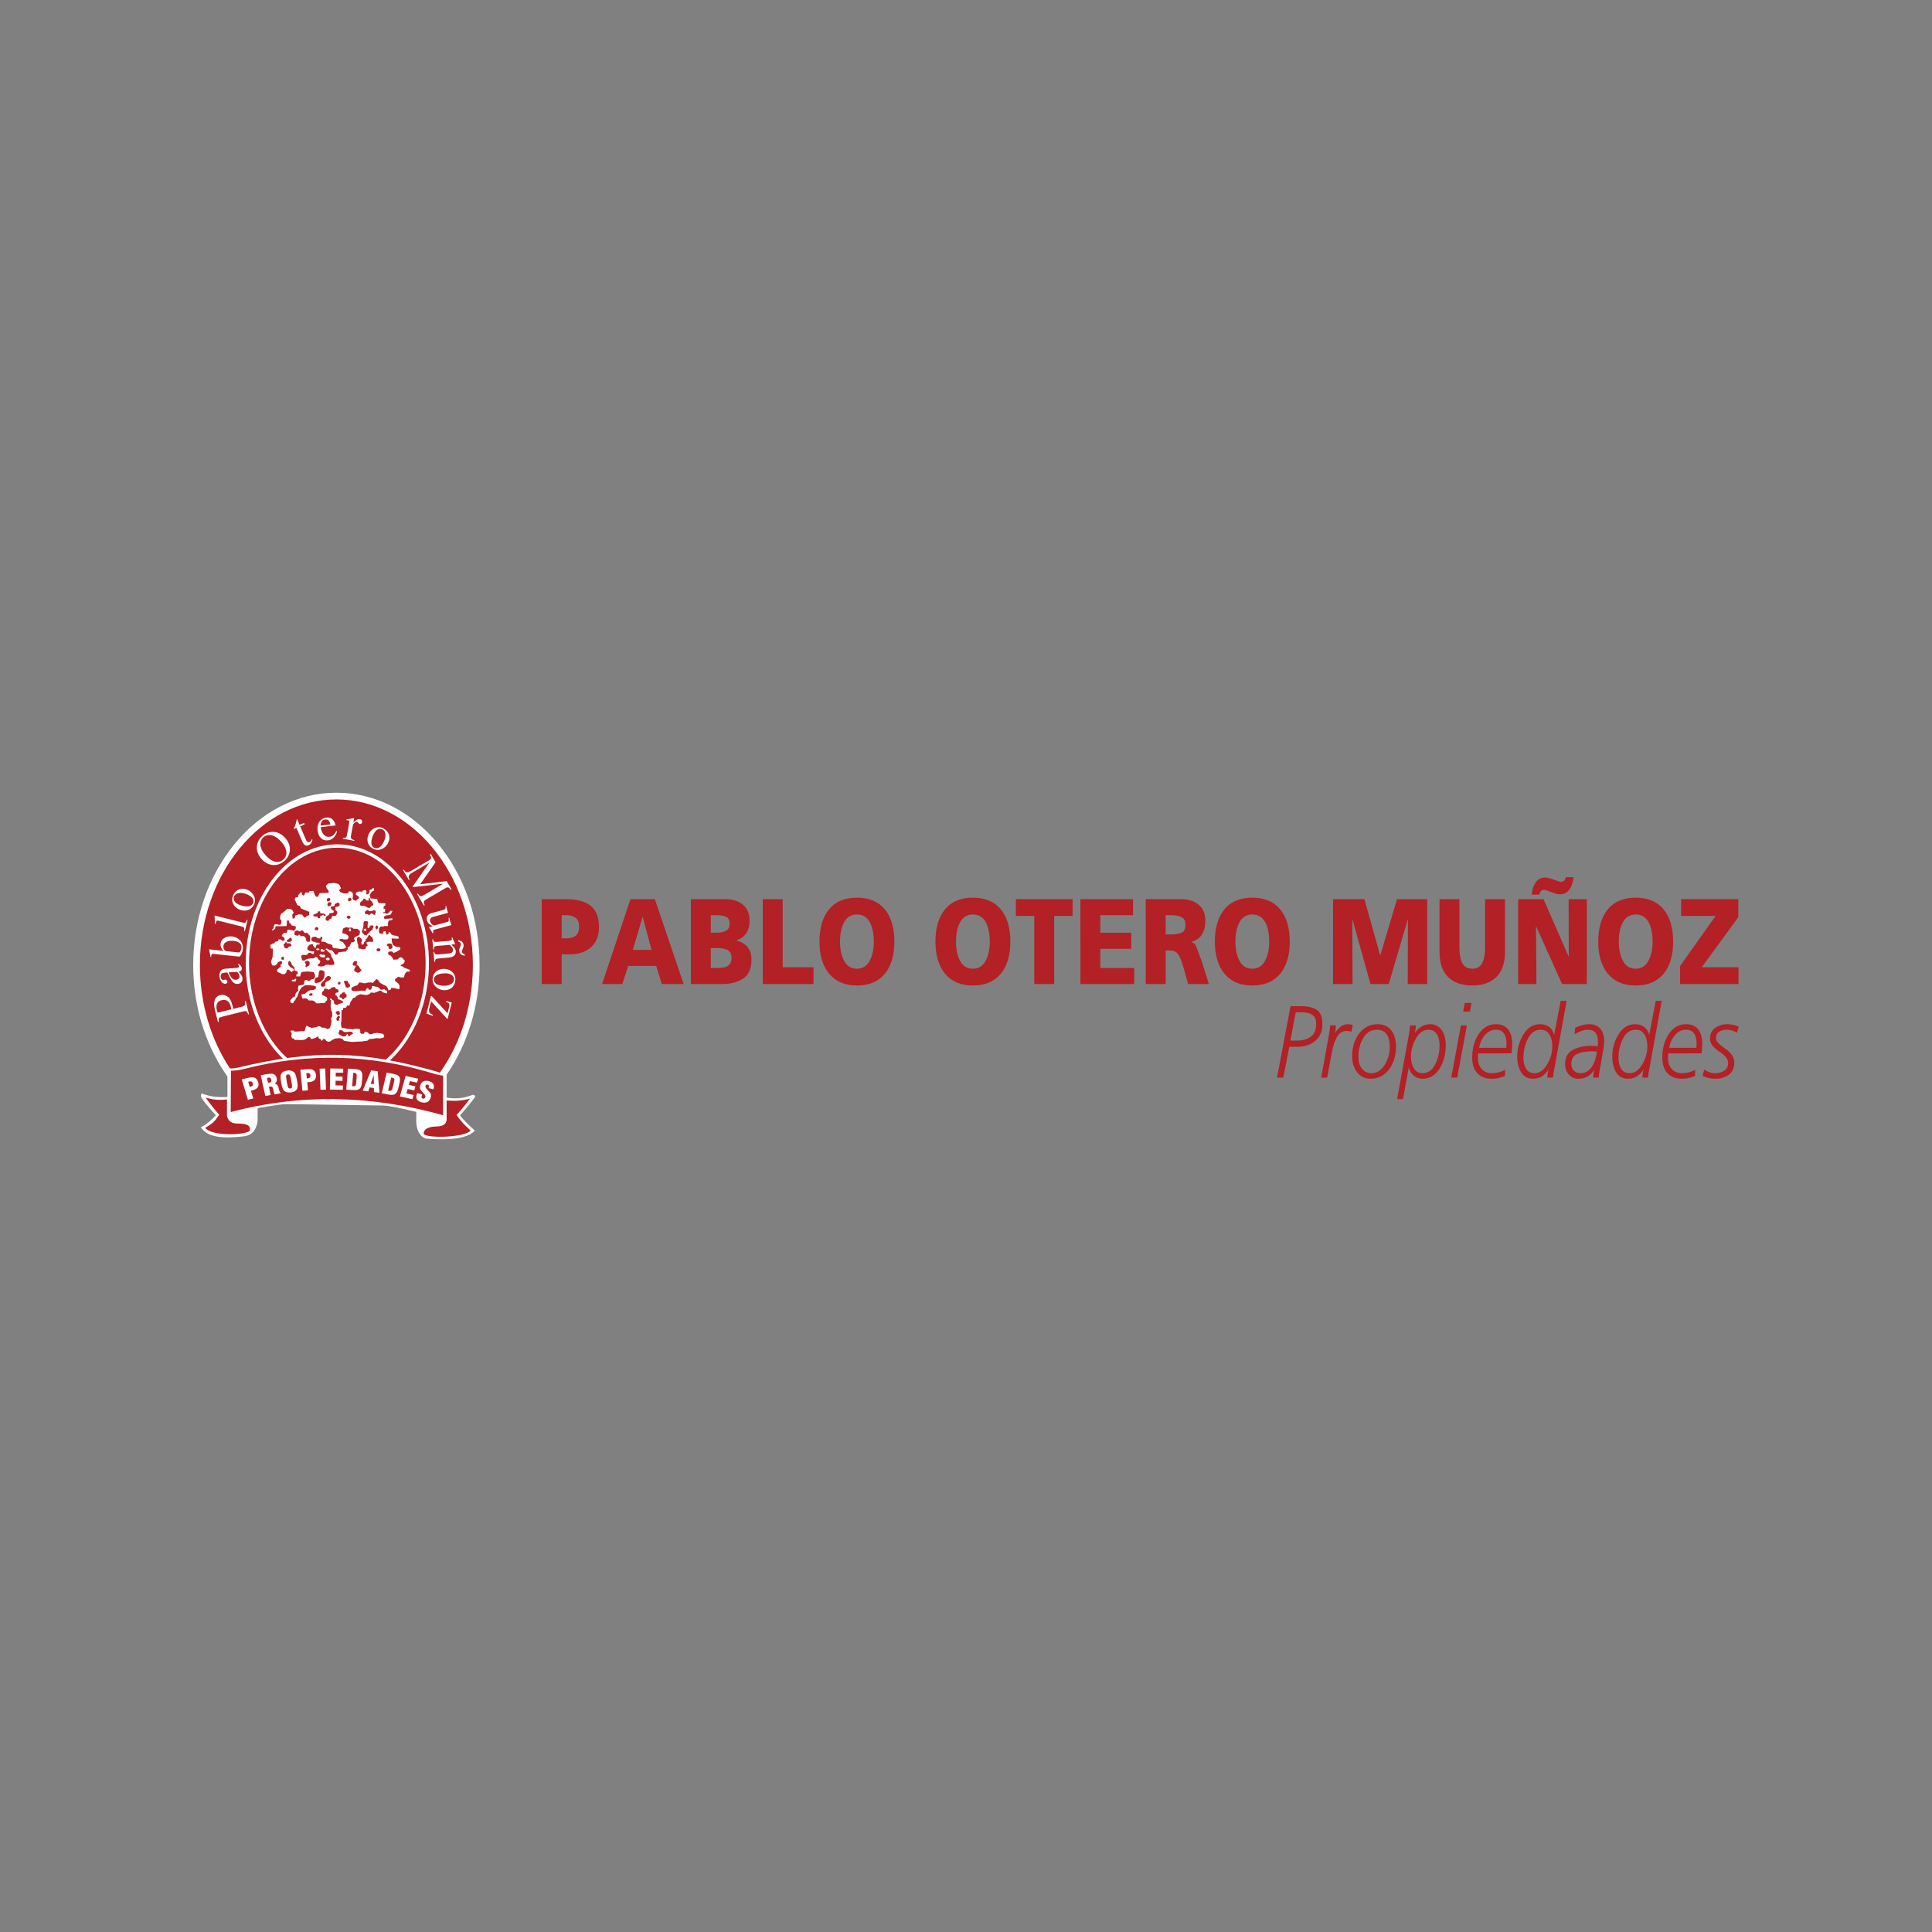 <?xml version="1.0" encoding="utf-8"?>
<!-- Generator: Adobe Illustrator 16.0.0, SVG Export Plug-In . SVG Version: 6.00 Build 0)  -->
<!DOCTYPE svg PUBLIC "-//W3C//DTD SVG 1.1//EN" "http://www.w3.org/Graphics/SVG/1.1/DTD/svg11.dtd">
<svg version="1.1" id="Layer_1" xmlns="http://www.w3.org/2000/svg" xmlns:xlink="http://www.w3.org/1999/xlink" x="0px" y="0px"
	 width="250px" height="250px" viewBox="0 0 250 250" enable-background="new 0 0 250 250" xml:space="preserve">
<rect x="0" y="0" width="250" height="250" fill="#808080" stroke="none"/>
<g>
	<path fill="#FFFFFF" d="M43.527,102.576L43.527,102.576c5.12,0,9.76,2.515,13.117,6.571c3.339,4.032,5.41,9.594,5.41,15.718v0.003
		v0.001c0,3.728-0.768,7.25-2.124,10.344c-0.219,0.499-0.456,0.992-0.708,1.479c-1.293,2.475-2.979,4.623-4.952,6.32
		c-0.042,0.035-0.232,0.106-0.286,0.104l-21.276-0.306c-0.044-0.003-0.154-0.044-0.231-0.083l-0.005,0.007
		c0.007,0.005,0.009,0.007-0.001,0c-0.001,0-0.048-0.037-0.049-0.039c-0.002-0.002-0.006-0.005-0.008-0.007
		c-0.001,0-0.001-0.003-0.002-0.003c0,0-0.001-0.002-0.002-0.002l0,0c0,0-0.001,0-0.001-0.002l0,0
		c-0.624-0.564-1.219-1.18-1.782-1.838c-0.566-0.661-1.095-1.363-1.587-2.106C26.513,134.925,25,130.101,25,124.869v-0.001
		c0-6.124,2.07-11.688,5.409-15.721c3.358-4.057,8-6.571,13.116-6.571H43.527z"/>
	<path fill="#B32025" d="M43.528,103.447L43.528,103.447h-0.002c-4.847,0-9.252,2.395-12.45,6.257
		c-3.216,3.885-5.21,9.25-5.21,15.164v0.001c0,5.059,1.458,9.715,3.89,13.386c0.471,0.711,0.982,1.389,1.524,2.023
		c0.503,0.59,1.039,1.145,1.601,1.661l20.952,0.306c1.837-1.607,3.411-3.631,4.625-5.957c0.24-0.458,0.467-0.933,0.682-1.423
		c1.308-2.987,2.049-6.388,2.049-9.995v-0.001v-0.002c0-5.912-1.995-11.276-5.21-15.161
		C52.781,105.843,48.375,103.447,43.528,103.447"/>
	<path fill="#FFFFFF" d="M43.65,109.256L43.65,109.256c3.276,0,6.246,1.735,8.394,4.535c2.136,2.782,3.46,6.619,3.461,10.842v0.002
		v0.001c0,4.223-1.325,8.062-3.461,10.843c-2.148,2.798-5.117,4.534-8.392,4.534H43.65h-0.001c-3.274,0-6.244-1.736-8.392-4.534
		c-2.136-2.781-3.46-6.618-3.461-10.843v-0.001v-0.001c0-4.224,1.325-8.061,3.461-10.845c2.148-2.798,5.118-4.533,8.392-4.534h0.001
		V109.256z"/>
	<path fill="#B32025" d="M43.652,109.69L43.652,109.69h-0.002c-3.133,0-5.983,1.67-8.052,4.363
		c-2.079,2.71-3.369,6.454-3.371,10.581v0.001v0.001c0.001,4.126,1.292,7.869,3.371,10.579c2.068,2.694,4.918,4.364,8.053,4.364
		h0.001h0.001c3.135,0,5.983-1.67,8.051-4.364c2.082-2.71,3.371-6.452,3.371-10.58l0,0v-0.002c0-4.126-1.291-7.869-3.37-10.578
		C49.636,111.361,46.787,109.69,43.652,109.69"/>
	<path fill="#FFFFFF" d="M43.914,133.313v0.157l-0.139,0.209l0.181,0.237l0.194,0.1l0.208,0.097h0.235l0.166-0.083l0.07-0.141
		l0.083-0.069h0.082l0.043,0.083v0.097l0.11,0.083h0.139l0.056-0.139l0.069-0.055l0.125-0.058l0.124-0.027v-0.154l-0.083-0.056
		l-0.139-0.099h-0.222l-0.167,0.043H44.87h-0.124l-0.139,0.015l-0.139-0.058l-0.097-0.069l-0.084-0.083l-0.167-0.044l-0.11-0.025
		L43.914,133.313z M43.747,131.484l-0.098,0.083l-0.09,0.143l-0.034,0.136l0.07,0.237l0.139,0.017l0.125-0.071l0.027-0.125v-0.154
		l0.097-0.085v-0.11l-0.042-0.058l-0.083-0.056L43.747,131.484z M43.955,130.938l-0.111-0.126l-0.235,0.041l-0.167,0.099
		l0.028,0.196l0.097,0.027l0.027,0.154l0.18,0.027l0.139-0.055l0.083-0.141l-0.041-0.113V130.938z M36.401,123.91l0.018,0.23
		l0.173,0.063l0.109-0.026l0.064-0.216l-0.073-0.142l-0.173-0.012L36.401,123.91z M40.18,128.523l-0.129,0.068l-0.052,0.13
		l0.052,0.138l0.194-0.009l0.157-0.061l0.065-0.168l-0.078-0.08L40.18,128.523z M45.357,120.155l-0.084-0.034l-0.087,0.076
		l-0.053,0.16l0.077,0.131l0.09,0.061l0.112-0.102l0.013-0.126L45.357,120.155z M41.226,122.738l-0.167-0.024l-0.149,0.076
		l-0.014,0.093l0.123,0.072l0.11,0.001l0.197-0.036l0.02-0.089L41.226,122.738z M41.481,122.899l0.024,0.23l0.179,0.018l0.23-0.011
		l0.114-0.082l-0.025-0.104l-0.194-0.032l-0.077-0.132l-0.165,0.01L41.481,122.899z M42.575,123.951l-0.183-0.048l-0.141,0.077
		l-0.141,0.113l0.171,0.131l0.159,0.06l0.201-0.101l0.022-0.127L42.575,123.951z M41.335,123.685l-0.01-0.108l0.107-0.066
		l0.126-0.032l0.163,0.088l0.123-0.036h0.06l0.07,0.024l0.084,0.052l0.011,0.109l-0.021,0.097l-0.054,0.062l-0.084,0.011
		l-0.133-0.001h-0.134l-0.102-0.052L41.335,123.685z M42.603,124.861h0.061h0.216h0.2l0.154-0.047l0.031-0.201l-0.062-0.202
		l-0.139-0.295l-0.045-0.125l-0.077-0.108l-0.093-0.171l-0.016-0.094v-0.08l-0.077-0.155l-0.154-0.124l-0.093-0.078l-0.169-0.156
		l-0.108-0.093l-0.106-0.078l0.046-0.093l0.17-0.016l0.139,0.093l0.123,0.093l0.17,0.015l0.2,0.047l0.107,0.108l0.139,0.188
		l0.077,0.156l0.107,0.093l0.231-0.031l0.093-0.093l0.062-0.186l0.231-0.016l0.231-0.047l0.17-0.015l0.33-0.019l0.077-0.14
		l0.123-0.108l0.078-0.063l-0.052-0.123l0.092-0.172l0.186-0.078l0.078-0.218l0.076-0.139l0.015-0.11l0.123-0.063h0.154l0.139-0.078
		l0.063-0.062v-0.14l-0.093-0.125v-0.093l0.109-0.155l0.184-0.078l0.185-0.093l0.185-0.109l0.063-0.093v-0.171l0.061-0.125
		l-0.061-0.171l-0.123-0.063l-0.093-0.14l-0.17-0.031h-0.293l-0.17-0.032l-0.061-0.108l-0.185-0.016h-0.17l-0.17,0.03l-0.139-0.078
		h-0.17l-0.216,0.078l-0.154,0.063l-0.047,0.14l-0.062,0.204l-0.015,0.171l0.061,0.14l0.17,0.016l0.201,0.077l0.139,0.063
		l0.123,0.093l0.093,0.109v0.155l-0.031,0.141l-0.093,0.093l-0.122,0.032h-0.185h-0.17l-0.123-0.032l-0.247-0.031l-0.17,0.046
		l-0.017,0.125l0.063,0.078l0.199,0.093l0.171,0.047l0.077,0.109l0.107,0.155l0.123,0.171l0.077,0.108l0.015,0.109l-0.015,0.125
		l-0.216,0.078l-0.247,0.047h-0.293l-0.262-0.047l-0.277-0.03l-0.216-0.031l-0.139-0.031l-0.061-0.092l-0.03-0.11l0.015-0.124
		l-0.21-0.123l-0.247-0.063l-0.139-0.046l-0.153-0.079l-0.185-0.108l-0.215-0.047h-0.247l-0.045-0.155l0.045-0.125l0.093-0.171
		l-0.031-0.156l-0.092-0.047l-0.108,0.047l-0.031,0.109l-0.031,0.078l-0.153-0.016h-0.139l-0.138-0.092l-0.093-0.109l-0.065-0.017
		l-0.123,0.017l-0.247,0.03l-0.124,0.063l-0.061,0.218l0.015,0.14l0.093,0.109l0.17,0.078l0.2,0.017l0.14,0.093l0.277,0.015
		l0.17,0.047v0.187h-0.061h-0.201l-0.155,0.078l-0.047,0.186l-0.046,0.172h-0.122l-0.109-0.172l-0.123-0.156l0.017-0.124
		l-0.17-0.031l-0.294,0.093l-0.154,0.188l-0.123,0.203l0.031,0.248l0.246,0.125l0.216,0.062l0.261,0.016l0.139-0.046l-0.016,0.265
		l-0.061,0.108l-0.185,0.016l-0.093-0.078l-0.062-0.078l-0.14-0.015l-0.185,0.03l-0.077,0.141l-0.093,0.078l-0.2,0.046h-0.141
		l-0.092-0.016h-0.154l-0.14,0.093l-0.046,0.14l0.031,0.108l0.046,0.125l0.015,0.109l0.046,0.125l0.123,0.03h0.186l0.154-0.109
		l0.23-0.108l0.14-0.016l0.277-0.047h0.155l0.169,0.017l0.155-0.094l0.107-0.093h0.093l0.153,0.047l0.062,0.093l0.093,0.172
		l0.169,0.124l0.079,0.108l-0.047,0.203l-0.093,0.108l-0.139,0.094l-0.046,0.124l0.046,0.092l0.154,0.031l0.231,0.031l0.2-0.031
		l0.2-0.031l0.077-0.092l0.155-0.062h0.154l0.123-0.031L42.603,124.861z M46.781,122.124l-0.034-0.172l0.098-0.218l-0.027-0.219
		l-0.151-0.122l-0.143-0.13l-0.133-0.044l-0.14,0.1l-0.074,0.132l0.021,0.282l0.054,0.204l0.02,0.19l0.099,0.17l-0.011,0.167
		l-0.007,0.147l0.118,0.152h0.17l0.231,0.062h0.262l0.231-0.124l-0.047-0.187l0.246-0.141l-0.016-0.141l-0.107-0.108v-0.218
		l0.338-0.047l0.278,0.017h0.216l0.015-0.218l-0.046-0.172l-0.093-0.218l-0.169-0.109l-0.109-0.14l-0.123-0.032l-0.077,0.093
		l-0.077,0.14l-0.061,0.093l-0.077,0.14l-0.107,0.078l-0.031,0.172l-0.107,0.124l-0.077,0.078l-0.047,0.125l-0.015,0.141
		l-0.109,0.03l-0.17,0.047L46.781,122.124z M49.12,122.093l0.001,0.124l-0.167,0.091l-0.132,0.073l-0.162-0.09l-0.153-0.027
		l-0.088-0.178l0.049-0.147l0.214-0.104l0.128-0.007l0.191,0.008l0.136,0.085L49.12,122.093z M47.328,120.177l-0.106-0.024
		l-0.11,0.058l-0.067,0.119l0.098,0.099l0.112,0.046l0.143-0.077l0.017-0.096L47.328,120.177z M47.428,121.065l0.092-0.156
		l0.262-0.249l0.261-0.281h0.154v-0.218l0.17-0.265l-0.154-0.155l-0.262,0.016l-0.092,0.108l-0.063,0.155l-0.123,0.094l-0.093-0.032
		l-0.015-0.281l0.015-0.218l0.063-0.233l-0.109-0.141h-0.185l-0.201-0.015l-0.092,0.14l-0.016,0.218l-0.015,0.265l-0.016,0.187
		l-0.108,0.281l-0.062,0.249l0.03,0.139l0.139,0.141l0.154,0.171h0.123L47.428,121.065z M45.217,122.779l0.006-0.123l0.1-0.149
		l0.133-0.1l0.084-0.153l0.092-0.047l0.124-0.02l0.168,0.012l0.101,0.156l0.046,0.163l-0.033,0.138l-0.119,0.083l-0.204,0.104
		l-0.204,0.104l-0.196,0.002L45.217,122.779z M48.522,118.249l0.093-0.125l-0.015-0.264l-0.216-0.093l-0.185,0.093L48,117.906
		h-0.186l-0.123-0.078l-0.123-0.077h-0.123l-0.047,0.14l-0.14,0.03l-0.061,0.202l0.092,0.155l0.124,0.016l0.076-0.031l0.139,0.093
		l0.138,0.031l0.108-0.031l0.062-0.078l0.124-0.108l0.123,0.078l0.107,0.047l0.077,0.078h0.155l0.046-0.03L48.522,118.249z
		 M48.638,119.821l-0.068,0.149l0.033,0.173l0.144,0.126l0.103-0.087l0.03-0.103l0.074-0.139l-0.113-0.138l-0.081-0.055
		L48.638,119.821z M46.271,119.265l0.084,0.063l0.057,0.127l0.004,0.12l0.066,0.121l-0.013,0.073l-0.05,0.075l-0.094,0.084
		l-0.164-0.021l-0.139-0.056l-0.08-0.085l0.001-0.104l0.028-0.161L46,119.343l0.098-0.106L46.271,119.265z M47.705,116.536
		l-0.293-0.015l-0.108-0.155l-0.138-0.078l-0.154,0.016v0.171l-0.17,0.078l-0.2,0.202l-0.077,0.218l0.077,0.203l0.108,0.063
		l0.185-0.031h0.201l0.169,0.078l0.17,0.108l0.185,0.078h0.216l0.077-0.108l0.108-0.108l0.123-0.063l0.123-0.125l-0.046-0.14
		l-0.092-0.186l-0.093-0.124l-0.123-0.094l-0.046-0.124l-0.046-0.172l-0.123-0.016l-0.063,0.063l0.046,0.092L47.705,116.536z
		 M38.426,119.337l-0.031-0.155l-0.077-0.266l0.153-0.218l0.246-0.063h0.278l0.139,0.078l0.17,0.108l0.277,0.187l0.17-0.108
		l0.061-0.078l0.185-0.062l0.045,0.108l0.231,0.093l0.108-0.078l0.17-0.093l0.124,0.093v0.108l-0.124,0.156l-0.092,0.094
		l-0.139,0.063l-0.155,0.093h-0.231h-0.139l-0.045-0.171l-0.062-0.063h-0.154h-0.169l-0.14-0.016l-0.137-0.062l-0.14,0.047
		l-0.092,0.108l0.015,0.124l-0.169,0.063H38.58L38.426,119.337z M39.84,119.865l-0.089,0.087l-0.125,0.106l-0.124,0.006
		l-0.104-0.158l-0.113,0.002l-0.172-0.018l-0.05-0.111l0.054-0.157l0.089-0.126l0.233-0.039l0.18,0.063l0.18,0.063l0.105,0.12
		L39.84,119.865z M36.974,118.285l0.085,0.063l0.056,0.126l0.003,0.12l0.066,0.122l-0.013,0.073l-0.048,0.075l-0.095,0.085
		l-0.163-0.021l-0.14-0.055l-0.081-0.086v-0.104l0.029-0.161l0.028-0.16l0.098-0.106L36.974,118.285z M42.019,120.212l-0.115-0.128
		l-0.191-0.024l-0.077-0.178v-0.153l0.051-0.153l0.026-0.153l0.216-0.024l0.165,0.077l0.051,0.142l0.013,0.115l0.013,0.179
		l0.09,0.115l0.126,0.039l0.166-0.077v-0.179l0.075-0.153l0.14-0.115l0.063-0.154h0.127l0.089,0.116h0.089h0.102l0.026-0.128v-0.18
		l0.038-0.255l0.013-0.127h0.178l0.152,0.025l0.191-0.051l0.152,0.026l0.102,0.103l0.05,0.127l-0.013,0.14l-0.024,0.103
		l-0.154,0.116l-0.062,0.127l-0.09,0.09h-0.191l-0.165,0.011l-0.101,0.091l-0.076,0.127l-0.052,0.077l0.013,0.09l0.141,0.05
		l0.14,0.025l0.139,0.052l0.051,0.115l0.038,0.127l-0.064,0.128l-0.075,0.025h-0.152l-0.14-0.039l-0.09-0.102l-0.05-0.115
		l-0.076-0.051l-0.063,0.063v0.192h-0.102l-0.191-0.065l-0.038-0.101l-0.101-0.064l-0.088-0.038l-0.127-0.065l-0.063-0.025
		l-0.09,0.051l-0.088,0.039h-0.115V120.212z M41.472,118.537l0.114-0.038l0.242-0.142l0.141,0.166h0.166l-0.014-0.128l-0.076-0.114
		l-0.14-0.063l-0.331-0.025l-0.126-0.013l-0.013-0.141v-0.103l-0.141-0.011h-0.14l-0.025,0.114l-0.038,0.089l-0.216,0.103
		l-0.165,0.077l-0.152,0.039l-0.013,0.116l0.05,0.089l0.191,0.051h0.19l0.153,0.013l-0.038,0.116l0.088,0.089l0.216-0.013
		l0.063-0.116l-0.051-0.05L41.472,118.537z M41.086,119.989l-0.167-0.029l-0.148,0.097l-0.059,0.209l0.123,0.091l0.11,0.001
		l0.16,0.041l0.083-0.177l0.02-0.112L41.086,119.989z M44.19,118.487l0.025-0.18l0.165-0.216l0.203-0.154l0.242-0.077l0.216-0.026
		l0.152,0.039l0.064,0.089v0.129l-0.115,0.114l-0.204,0.077l-0.166,0.064l-0.101,0.103l-0.064,0.127l-0.102,0.089h-0.1h-0.09
		l-0.089-0.063L44.19,118.487z M45.241,118.504l-0.151-0.032l-0.155,0.076l-0.096,0.159l0.139,0.132l0.16,0.061l0.201-0.102
		l0.024-0.126L45.241,118.504z M43.454,117.361l0.254-0.038l0.229-0.14v-0.166l-0.038-0.153l-0.127-0.051h-0.139l-0.127,0.089
		l-0.191,0.09l-0.013,0.179l-0.09,0.102h-0.152l-0.178,0.025l-0.064,0.064l-0.013,0.142l0.077,0.14l0.139,0.115l0.127,0.064
		l0.05,0.127l-0.038,0.127l-0.14,0.064h-0.099h-0.116l-0.178,0.063l-0.075,0.192l-0.166,0.091l-0.177,0.153l-0.076,0.191v0.142
		l0.076,0.127l0.203,0.064l0.152-0.064l0.05-0.141l0.115-0.051l0.141-0.039l0.076-0.127l-0.026-0.117l0.076-0.077l0.126-0.039
		l0.152,0.013l0.178-0.024l0.09-0.153l0.075-0.116l0.039-0.077v-0.089l-0.051-0.129l-0.114-0.115l-0.115-0.077l0.013-0.09
		l0.051-0.077l-0.064-0.09L43.454,117.361z M42.57,116.747l-0.149,0.104l-0.06,0.196l0.06,0.211l0.224-0.016l0.18-0.091l0.074-0.256
		l-0.09-0.122L42.57,116.747z M45.233,116.171l-0.152,0.077l-0.064,0.166l0.076,0.206h0.152l0.09-0.064l0.152-0.063l-0.038-0.192
		l-0.051-0.103L45.233,116.171z M42.463,116.197l-0.127,0.089l-0.052,0.166l0.051,0.179l0.191-0.013l0.152-0.077l0.063-0.218
		l-0.076-0.101L42.463,116.197z M50.074,122.182v0.192l0.216,0.09l-0.025,0.153l0.088,0.178h0.242l0.178-0.14v-0.307l-0.102-0.192
		l-0.077-0.065l-0.165,0.013l-0.152-0.013L50.074,122.182z M48.728,122.822l0.025,0.23l0.242,0.063l0.152-0.025l0.09-0.218
		l-0.102-0.141l-0.242-0.014L48.728,122.822z M47.888,124.523l-0.013-0.192l0.09-0.23l0.229-0.052l0.165-0.179l0.191-0.064
		l0.114-0.218l0.203-0.063l0.089,0.102l-0.025,0.09l0.077,0.089l0.089,0.102l-0.038,0.129l-0.141,0.051l-0.114,0.089l-0.051,0.104
		l0.088,0.114l0.013,0.154l-0.101,0.09l-0.152,0.025l-0.229,0.024l-0.228,0.013l-0.204-0.064L47.888,124.523z M46.922,123.769
		l-0.012-0.153l0.114-0.204l0.19-0.115l0.229-0.128l0.215-0.05l0.229-0.025h0.191l0.063-0.205l0.165,0.025l0.025,0.243l-0.063,0.09
		l-0.039,0.115l0.089,0.167l-0.039,0.127l-0.075,0.153l-0.216,0.089h-0.204l-0.101-0.051l-0.038-0.116l-0.025-0.103l-0.09-0.077
		h-0.19l-0.064,0.167l-0.101,0.115l-0.127,0.051L46.922,123.769z M45.981,124.944l0.039,0.128l-0.101,0.179l-0.089,0.205
		l0.013,0.153l0.165,0.128l0.217,0.127l0.216-0.013l0.127-0.064l0.063-0.101l0.14-0.077l-0.026-0.153l-0.102-0.064l-0.101-0.166
		l-0.09-0.153l-0.114-0.128l-0.178-0.09v-0.167l0.039-0.141v-0.154l-0.14-0.05l-0.114,0.026l-0.141,0.05l-0.075,0.116l-0.051,0.116
		l-0.038,0.102l0.012,0.142l0.115,0.063l0.126-0.013H45.981z M44.635,129.102l0.191-0.051l0.024-0.23l-0.024-0.166l-0.166-0.051
		l-0.037-0.193h-0.279l-0.089,0.104l-0.076,0.127l-0.141,0.025l-0.102,0.217v0.154l0.127,0.05l0.152,0.015l0.05,0.075l0.026,0.129
		h0.165l0.089-0.089L44.635,129.102z M45.614,127.427l-0.013-0.143l0.101-0.256h0.216l0.114,0.054l0.013,0.115l-0.013,0.114
		l-0.013,0.102l-0.077,0.051l-0.179-0.012L45.614,127.427z M44.534,126.967l-0.013,0.141l0.089,0.219l0.075,0.188l0.038,0.207
		l0.229,0.088l0.191-0.051l0.126-0.102l0.024-0.143l-0.024-0.115l-0.102-0.088l-0.101-0.168l-0.089-0.177l-0.178-0.064H44.66
		L44.534,126.967z M39.218,121.582l0.104,0.008l0.165,0.104l0.018,0.167l0.112,0.087l0.052,0.13l0.026,0.149l-0.026,0.139
		l-0.026,0.14l-0.122,0.079l-0.165,0.009l-0.123,0.035l-0.104-0.097l-0.018-0.139l-0.026-0.114l-0.104-0.078l-0.052-0.174
		l0.034-0.174l0.078-0.062l0.122-0.044l0.017-0.078L39.218,121.582z M38.107,120.559l0.008,0.148l-0.018,0.157l0.052,0.131
		l0.113,0.026l0.165,0.052h0.139l0.079-0.097l0.069-0.052l0.079,0.069l0.121,0.123l0.139,0.009h0.156h0.157l0.06,0.147l0.122,0.044
		l0.035,0.167l0.017,0.148l0.061,0.14l0.165,0.105h0.147l0.129-0.052l0.026-0.228v-0.279v-0.182l-0.07-0.105l-0.104-0.097
		l-0.122-0.114l-0.157-0.167l-0.095,0.097l-0.165-0.036l-0.104-0.122l-0.104-0.157l-0.199-0.061l-0.087,0.123l-0.104,0.026h-0.113
		l-0.086-0.078l-0.129-0.044l-0.104,0.008l-0.13,0.062L38.107,120.559z M36.701,122.14l-0.008,0.131l0.052,0.14l0.044,0.174
		l0.121,0.097l0.131,0.043h0.147l0.07-0.069l0.018-0.097l0.112-0.052l0.156-0.034l0.139-0.053l0.018-0.087l-0.018-0.097
		l-0.052-0.079l-0.095-0.078l-0.147-0.035l-0.129,0.052l-0.087-0.026l-0.052-0.105l-0.173-0.053l-0.034,0.079l-0.044,0.097
		l-0.078,0.043L36.701,122.14z M37.438,121.407l-0.052,0.113l-0.129,0.044l-0.139,0.097l-0.008,0.097l0.06,0.113l0.173,0.009
		l0.2-0.009l0.129-0.07l0.07-0.105l0.026-0.13l-0.052-0.148l-0.087-0.07l-0.104,0.009L37.438,121.407z M38.238,122.576l0.06-0.095
		l0.139-0.079l0.139-0.026l0.13-0.087h0.087l0.095,0.034l0.114,0.079v0.167l-0.044,0.148l-0.087,0.097l-0.122,0.018h-0.191h-0.191
		l-0.137-0.08L38.238,122.576z M43.528,125.135l-0.069-0.123l-0.009-0.166v-0.21l0.061-0.157l0.087-0.123l0.173-0.026l0.191,0.008
		l0.129,0.149l-0.008,0.139l-0.008,0.184l0.026,0.139l-0.008,0.131l-0.07,0.087l-0.113,0.045h-0.165l-0.122,0.01L43.528,125.135z
		 M39.616,125.174l0.147-0.114l0.147-0.058l0.123-0.124l0.034-0.124v-0.172l-0.052-0.144l-0.122-0.097l-0.208-0.009l-0.139,0.048
		l-0.078,0.086v0.135l0.113,0.144v0.085l-0.052,0.134l0.008,0.124L39.616,125.174z M43.789,127.057l-0.034,0.071l-0.044,0.156
		l0.129,0.129l0.104-0.022l0.114-0.106l-0.008-0.147l-0.069-0.08H43.789L43.789,127.057z M43.312,125.563l0.095-0.08l0.14-0.017
		l0.147,0.008l0.104,0.035l0.13,0.069l0.035,0.148l0.07,0.175l0.043,0.132l-0.01,0.122l-0.017,0.112l-0.044,0.132l-0.069,0.149
		l-0.052,0.06l-0.078,0.028l-0.156,0.007l-0.138-0.017l-0.104-0.053l-0.06-0.088l-0.026-0.112l0.026-0.175v-0.113l-0.026-0.131
		l-0.034-0.089l-0.037-0.112l-0.044-0.105L43.312,125.563z M42.115,127.135l0.147-0.106l0.183-0.104l0.166-0.062l0.155-0.141
		l0.062-0.2l-0.044-0.095l-0.087-0.071l-0.121-0.062h-0.156l-0.104,0.062l-0.096,0.087l-0.087,0.088l-0.078,0.078l-0.035,0.157
		l-0.104,0.124l-0.095,0.078l-0.077,0.069l-0.086,0.078l-0.123,0.191l-0.018,0.168l0.052,0.129l0.104,0.078l0.147-0.007l0.139-0.021
		l0.087-0.085l0.06-0.141l-0.008-0.147L42.115,127.135z M40.927,127.227l0.175-0.066l0.319-0.069l0.225-0.175l0.208-0.244
		l0.113-0.271l0.034-0.289l-0.008-0.271l-0.045-0.157l-0.104-0.068l-0.191-0.069h-0.252l-0.069,0.104l-0.07,0.141l-0.008,0.156
		l-0.026,0.191l-0.036,0.185l-0.06,0.123l-0.166,0.035l-0.165,0.095l-0.052,0.149l-0.018,0.115l-0.018,0.113l0.018,0.156
		l0.061,0.088L40.927,127.227z M38.212,126.619l-0.164,0.156l-0.284,0.009l0.017,0.194l0.23,0.022l0.271-0.03l0.058-0.29
		L38.212,126.619z M35.208,124.916l-0.146-0.477l0.219-0.623l0.036-1.063l-0.291-0.022l-0.045-0.455l0.333-0.184l0.199-0.042
		l0.093-0.181l0.247-0.051l0.191-0.09l-0.022-0.176l0.323,0.021l0.172,0.154h0.292v-0.331l-0.183-0.183l-0.172-0.079l0.04-0.136
		l0.132-0.157l0.109-0.143l0.364,0.036l0.066-0.301l0.109-0.142l0.323,0.041l0.449,0.109l0.183-0.185l0.061-0.208l-0.061-0.195
		l-0.511-0.11l-0.073-0.257h-0.183l-0.073-0.367h-0.255l-0.036,0.697l-0.619,0.037h-0.802l-0.073,0.33l-0.365,0.255l-0.037-0.146
		l0.182-0.147l0.064-0.396l0.122-0.147l0.228-0.028l0.24,0.096l0.284-0.029l0.087-0.222l-0.011-0.333l-0.142-0.15l-0.006-0.354
		l0.119-0.341l0.289-0.191l0.161-0.14l0.192-0.158l0.123-0.133l0.263-0.022l0.173,0.022l0.254,0.147l0.183,0.329l-0.183,0.257
		l0.037,0.513l0.255-0.037l0.11-0.367l0.436-0.147l0.438,0.036l0.255,0.367h0.146l0.171-0.15l0.336-0.179l0.003-0.403l-0.474-0.184
		l-0.583-0.255l-0.181-0.331l-0.292-0.074l-0.146-0.329l-0.218-0.441l0.146-0.256h0.292l0.037-0.293l0.219-0.256l0.109-0.109h0.107
		l0.073,0.293l0.109,0.109h0.146l0.146-0.367h0.473l0.073-0.182l0.51-0.037l0.182,0.55l0.181,0.22h0.218l0.219-0.476l1.166-0.036
		v-0.256l-0.255-0.33l-0.109-0.329l0.328-0.294l0.729-0.074l0.509,0.11l0.219,0.183l0.182,0.404l-0.255,0.256l0.146,0.221
		l0.438,0.184h0.546l0.146-0.257h0.218l0.218,0.146l0.073,0.074v0.513l-0.037,0.185l0.105,0.182l0.161,0.052l0.187,0.063
		l0.203-0.225l0.219-0.147l-0.183-0.255l-0.291-0.184l0.073-0.257l0.327-0.146l0.473,0.037l0.037-0.147l0.364-0.073l0.146,0.183
		l-0.073,0.367h0.291l0.146-0.293v-0.257l0.326-0.11l0.146-0.184l0.109,0.073v0.294l-0.292,0.147l-0.254,0.44l0.108,0.441h0.219
		l0.656,0.073l0.037,0.256l0.146,0.257l0.874,0.037l-0.036,0.33h-0.183l-0.035,0.367h0.218l-0.037,0.44H49.59v0.11l0.328,0.037
		l0.183,0.073l0.254-0.182l0.146-0.221l0.291,0.036l-0.108,0.219l-0.183,0.294l-0.619,0.073l-0.073,0.11h-0.146l0.074,0.33
		l1.055-0.074l-0.036,0.221l-0.401,0.036l-0.145,0.257v0.476H49.7l-0.073,0.073h-0.365l-0.219,0.22v0.586l0.183,0.109l0.328,0.037
		l0.036-0.293l0.292-0.073l0.109,0.44h0.219l0.11-0.331l0.218,0.11l0.073,0.183l0.254,0.147l0.473,0.073l0.255,0.111l-0.037,0.256
		l-0.874-0.037l0.035,0.441l0.11,0.366l0.254,0.184l0.266,0.1l0.426,0.046l0.037,0.256l-0.255,0.183l-0.328,0.184l-0.292,0.11
		l-0.219-0.183h-0.328l-0.182,0.147l0.073,0.293l0.292,0.11l0.182,0.221l0.146,0.293l0.583-0.037l0.145-0.22l0.234-0.059l0.24,0.095
		l0.073,0.146l0.219,0.184l-0.109,0.329l-0.218,0.147l-0.219,0.146l0.037,0.11h0.181l0.218,0.184l0.764,0.294l-0.037,0.22h-0.364
		l-0.255,0.293l-0.109,0.441l-0.365,0.037l-0.4-0.11l-0.182,0.184l-0.218,0.11v0.222l0.182,0.182l0.218,0.147l0.181,0.292v0.219
		L51.664,128l-0.255-0.034l-0.399-0.112l-0.364-0.035l-0.108,0.256l-0.292,0.073l-0.036-0.219l-0.219-0.331l-0.474-0.219
		l-0.365-0.222l-0.181-0.292l-0.255-0.185l-0.254,0.258l-0.22,0.256l-0.254-0.073l-0.473,0.036l-0.182,0.074h-0.292l-0.254-0.074
		l-0.292-0.036l-0.254,0.368l-0.328,0.108l-0.328,0.147l-0.145,0.184l0.073,0.219l0.254,0.111h0.509l0.473-0.074l0.546,0.037
		l0.073-0.185l0.109-0.145h0.181l0.073,0.182h0.218l0.182-0.221l-0.037-0.256h0.292l0.182,0.073l0.291,0.037l0.218,0.146l0.11,0.184
		l0.292,0.037l0.218-0.11l0.146,0.147l0.255,0.107v0.33l-0.219-0.035l-0.364-0.11l-0.182-0.185l-0.218-0.034l-0.182,0.104
		l-0.473,0.183l-0.474-0.037l-0.145,0.184l-0.401,0.147l-0.837-0.11l-0.475,0.219l-0.181,0.222l-0.255,0.036l-0.146,0.258
		l-0.219,0.327l-0.109,0.405h-0.291l-0.182,0.293h-0.328l-0.037,0.292h-0.182l-0.014,0.861l-0.007,0.516l-0.062,0.364l0.024,0.239
		l0.077,0.343h0.3l0.373,0.097l0.764,0.071l0.291-0.071h0.401l0.255,0.071l0.037,0.517l0.21,0.062l0.254-0.018l0.083-0.242
		l0.181,0.014l0.219,0.074l0.219,0.221h0.327l0.151-0.1l0.51-0.073l0.509,0.073l0.287,0.063l0.146,0.329l-0.109,0.147l-0.438,0.11
		l-0.509-0.036l-0.547,0.105h-0.292l-0.215,0.146l-0.104,0.09l-0.263,0.022l-0.254,0.035l-0.153,0.034l-0.222,0.005l-0.497,0.019
		l-0.209,0.016l-0.439,0.021l-0.336-0.055l-0.292-0.037l-0.364-0.073l-0.11-0.185l-0.4-0.146l-0.545,0.037l-0.365,0.146
		l-0.364,0.258l-0.254,0.036l-0.255-0.146l-0.109-0.185l-0.292-0.034l-0.073,0.182l-0.146,0.037l-0.072-0.185l-0.254-0.108
		l-0.073-0.221h-0.146l-0.183,0.145l-0.214,0.061l-0.258,0.087l-0.182-0.034l-0.073-0.224h-0.219l-0.182,0.147l-0.146,0.11
		l-0.235,0.115l-0.237,0.017l-0.302,0.025l-0.244-0.044l-0.401,0.034l-0.1-0.163l-0.255-0.074l-0.109-0.221l0.064-0.422
		l-0.109-0.145l-0.073-0.147l0.154-0.069h0.255l0.137,0.139h0.182l0.51-0.035l0.252-0.025l0.294,0.025l0.109-0.145l0.073-0.33
		l0.109-0.221h0.153l0.191,0.147l0.149,0.012l0.138,0.099l0.535-0.073l0.226-0.053l0.142-0.113l0.286,0.056l0.146,0.146h0.365
		l0.401,0.183l0.291-0.11l0.146-0.403l0.073-0.403v-0.221l-0.073-0.219l0.186-0.332l-0.039-0.548l-0.109-0.147l-0.073-0.587
		l0.036-0.806h-0.109l-0.037-0.164h0.182l0.109,0.074l0.048,0.104l0.207,0.097l0.003,0.343l0.153,0.143l0.244,0.064l0.292-0.147
		l0.328-0.11l0.183-0.073l-0.11-0.185l-0.329-0.143l-0.291-0.146v-0.184l-0.146-0.222l-0.146-0.073v-0.147l0.073-0.145l0.327-0.074
		l-0.036-0.329l-0.291-0.11l-0.182-0.258l-0.4,0.11l-0.183,0.182l-0.218,0.076l-0.291-0.147l-0.255,0.037l-0.037,0.221l-0.218,0.182
		l-0.036,0.366l0.4,0.185l0.22,0.11l0.072,0.182l-0.035,0.258l-0.146,0.108l-0.146,0.222h-0.401l-0.327,0.036h-0.365l-0.181-0.221
		l-0.292-0.146h-0.509l-0.219-0.258H39.14l-0.066-0.168l-0.08-0.345l0.474-0.111l0.399-0.329l0.255-0.11l0.437-0.037l0.292-0.145
		l0.037-0.295l-0.255-0.108l-0.327-0.037l-0.4-0.036h-0.4l-0.218,0.146l-0.257,0.147l-0.183,0.256l-0.145,0.295l-0.11,0.256
		l-0.109,0.368l-0.181,0.219l-0.11,0.258l-0.182,0.146l-0.037,0.184l-0.146,0.074l-0.255-0.146v-0.258l0.328-0.366l0.255-0.11
		l0.109-0.405l0.146-0.182l0.181-0.147l-0.036-0.403l0.073-0.256l0.237-0.073l0.236-0.037l0.255-0.073v-0.293l0.073-0.221
		l0.254-0.074l0.182,0.147l0.11,0.035l0.364-0.256l0.254-0.037l0.182-0.255l-0.036-0.332l-0.146-0.292l-0.547-0.075h-0.473
		l-0.509,0.037l-0.146,0.22l-0.073,0.367h-0.51l0.037-0.294l0.182-0.036l-0.073-0.33l-0.327-0.073l-0.037-0.184l-0.036-0.257
		l-0.292-0.293l-0.073-0.221l-0.182-0.293h-0.18l-0.073,0.293l0.073,0.256l0.254,0.257l0.292,0.147l0.182,0.22l-0.182,0.074
		l-0.146,0.185l-0.146-0.111l-0.254-0.22h-0.219l-0.037,0.22l-0.073,0.184l-0.182,0.183h-0.363l-0.219-0.147l-0.328-0.11
		l-0.108-0.292l0.254-0.222l0.255-0.182l-0.037-0.294l0.182-0.074l0.037-0.294l-0.218-0.073l-0.327,0.146l-0.22,0.33l-0.219,0.11
		L35.208,124.916z"/>
	<path fill="#FFFFFF" d="M55.99,131.445l0.052-0.102c-0.449-0.216-0.628-0.302-0.467-0.946l0.211-0.838l2.05,2.254l0.091,0.023
		l0.53-2.111l-0.712-0.198l-0.027,0.112c0.317,0.125,0.517,0.201,0.407,0.646l-0.211,0.838l-2.055-2.236l-0.091-0.022l-0.577,2.291
		L55.99,131.445z M56.151,126.711c0.066-0.75,1.228-0.791,1.69-0.751c0.65,0.058,0.943,0.431,0.909,0.824
		c-0.05,0.574-0.759,0.832-1.532,0.763C56.324,127.469,56.123,127.031,56.151,126.711z M58.921,126.849
		c0.075-0.837-0.562-1.409-1.33-1.476c-0.843-0.073-1.535,0.431-1.607,1.236c-0.083,0.949,0.747,1.463,1.364,1.518
		C58.254,128.205,58.848,127.667,58.921,126.849z M60.128,123.489c-0.259-0.083-0.329-0.166-0.344-0.333
		c-0.008-0.094,0.037-0.23,0.067-0.309l0.062-0.156c0.062-0.15,0.087-0.292,0.075-0.422c-0.037-0.417-0.409-0.574-0.688-0.6
		l0.017,0.182c0.11,0.028,0.296,0.082,0.317,0.318c0.007,0.074-0.018,0.159-0.048,0.237l-0.056,0.149
		c-0.072,0.189-0.123,0.325-0.105,0.519c0.043,0.487,0.502,0.56,0.719,0.597L60.128,123.489z M56.539,121.881
		c-0.369,0.032-0.459-0.054-0.502-0.345l-0.093,0.008l0.117,1.324l0.094-0.008c-0.009-0.327,0.083-0.422,0.288-0.441l1.755-0.154
		c0.252,0.217,0.394,0.4,0.41,0.587c0.033,0.368-0.182,0.5-0.564,0.534l-1.304,0.116c-0.474,0.042-0.52-0.118-0.559-0.347
		l-0.094,0.008l0.114,1.298l0.095-0.008c-0.001-0.308,0.085-0.392,0.378-0.417l1.43-0.126c0.767-0.068,0.897-0.527,0.872-0.813
		c-0.032-0.369-0.272-0.587-0.586-0.867l0.493-0.043l0.009-0.045c-0.131-0.278-0.252-0.563-0.358-0.837l-0.106,0.01
		c0.014,0.025,0.033,0.092,0.042,0.179c0.008,0.1,0.013,0.219-0.381,0.253L56.539,121.881z M56.077,120.737
		c-0.11-0.359,0.025-0.409,0.244-0.468l2.075-0.56l-0.258-0.956l-0.103,0.027c0.103,0.427-0.018,0.486-0.26,0.55l-1.423,0.385
		c-0.199,0.053-0.271,0.027-0.334-0.013c-0.177-0.127-0.312-0.286-0.36-0.468c-0.108-0.399,0.252-0.555,0.337-0.577l1.972-0.533
		l-0.238-0.884l-0.085,0.023c0.037,0.184,0.077,0.381-0.287,0.479l-1.524,0.413c-0.642,0.172-0.661,0.684-0.592,0.933
		c0.029,0.109,0.132,0.393,0.432,0.565l0.33,0.19l-0.502,0.136l-0.008,0.016c0.179,0.257,0.327,0.465,0.5,0.768L56.077,120.737z
		 M58.433,115.09l-0.632-1.076l-3.431,0.41l1.994-2.852l-0.627-1.069l-0.103,0.06c0.214,0.413,0.237,0.552-0.184,0.8l-2.193,1.29
		c-0.583,0.344-0.73,0.277-1-0.116l-0.101,0.06l0.746,1.27l0.102-0.061c-0.216-0.404-0.164-0.588,0.393-0.915l2.155-1.268
		l0.007,0.011l-2.16,3.081l0.045,0.075l3.881-0.435l0.006,0.01l-2.427,1.426c-0.443,0.261-0.566,0.238-0.834-0.171l-0.103,0.061
		l0.889,1.513l0.103-0.06c-0.182-0.359-0.207-0.512,0.21-0.757l2.399-1.411c0.426-0.251,0.535-0.14,0.763,0.184L58.433,115.09z
		 M48.414,109.698c-0.664-0.354-0.245-1.441-0.026-1.849c0.308-0.574,0.765-0.699,1.113-0.513c0.508,0.272,0.466,1.026,0.101,1.711
		C49.178,109.836,48.696,109.848,48.414,109.698z M49.628,107.205c-0.739-0.396-1.517-0.037-1.879,0.643
		c-0.4,0.745-0.208,1.581,0.505,1.962c0.839,0.45,1.637-0.111,1.931-0.658C50.614,108.352,50.352,107.592,49.628,107.205z
		 M44.889,108.089c-0.064,0.344-0.167,0.344-0.516,0.344l-0.017,0.092l1.479,0.272l0.018-0.093c-0.313-0.07-0.517-0.133-0.439-0.559
		l0.256-1.387c0.036-0.197,0.364-0.455,0.512-0.428c0.147,0.027,0.17,0.254,0.386,0.295c0.147,0.027,0.256-0.074,0.285-0.228
		c0.036-0.203-0.063-0.356-0.271-0.394c-0.235-0.044-0.467,0.042-0.837,0.425l-0.012-0.002l0.1-0.548l-0.028-0.019
		c-0.324,0.068-0.654,0.123-0.974,0.165l-0.018,0.099c0.058-0.002,0.127-0.001,0.214,0.014c0.098,0.019,0.215,0.046,0.147,0.41
		L44.889,108.089z M41.481,106.839c0.035-0.56,0.258-0.757,0.6-0.797c0.492-0.058,0.604,0.353,0.683,0.646L41.481,106.839z
		 M43.523,107.514c-0.117,0.246-0.335,0.702-0.888,0.766c-0.411,0.048-0.944-0.147-1.15-1.241l1.936-0.228
		c-0.165-0.807-0.644-1.08-1.229-1.01c-0.499,0.059-1.226,0.53-1.089,1.682c0.104,0.883,0.637,1.338,1.327,1.257
		c0.897-0.105,1.159-0.994,1.197-1.195L43.523,107.514z M39.346,106.489l-0.582,0.249l-0.286-0.668
		c-0.02-0.046-0.032-0.074-0.072-0.058c-0.084,0.396-0.116,0.56-0.238,0.878c-0.073,0.18-0.185,0.27-0.154,0.338
		c0.007,0.018,0.026,0.03,0.04,0.031l0.306-0.13l0.74,1.735c0.247,0.576,0.549,0.631,0.843,0.504
		c0.266-0.113,0.456-0.418,0.488-0.725l-0.103-0.033c-0.032,0.103-0.081,0.273-0.265,0.352c-0.294,0.125-0.439-0.214-0.516-0.393
		l-0.705-1.648l0.582-0.249L39.346,106.489z M36.672,111.224c-0.516,0.467-1.364,0.482-2.29-0.541
		c-0.958-1.059-0.784-1.901-0.31-2.331c0.474-0.429,1.331-0.519,2.29,0.54C37.288,109.916,37.188,110.757,36.672,111.224z
		 M36.823,111.392c0.841-0.762,0.97-1.983,0.073-2.974c-0.967-1.07-2.213-0.923-2.975-0.234c-0.763,0.69-1.033,1.914-0.064,2.983
		C34.753,112.158,35.981,112.152,36.823,111.392z M32.747,116.869c-0.297,0.691-1.414,0.369-1.84,0.187
		c-0.599-0.257-0.763-0.703-0.607-1.066c0.228-0.529,0.982-0.554,1.695-0.248C32.82,116.095,32.874,116.575,32.747,116.869z
		 M30.159,115.874c-0.331,0.771,0.095,1.514,0.803,1.818c0.778,0.333,1.593,0.071,1.913-0.673c0.375-0.876-0.252-1.622-0.822-1.866
		C31.217,114.793,30.483,115.12,30.159,115.874z M31.684,120.488l0.359-1.435l-0.091-0.023c-0.105,0.348-0.18,0.439-0.534,0.351
		l-3.63-0.907l-0.018,0.021c0.022,0.348,0.027,0.69,0.026,1.034l0.098,0.025c0.011-0.074,0.02-0.131,0.04-0.209
		c0.059-0.237,0.165-0.25,0.438-0.182l2.9,0.724c0.335,0.083,0.387,0.212,0.321,0.578L31.684,120.488z M30.922,123.785
		c0.231,0.024,0.469-0.612,0.503-0.923c0.124-1.153-0.822-1.625-1.383-1.686c-0.667-0.072-1.422,0.207-1.502,0.961
		c-0.051,0.474,0.275,0.843,0.415,0.896l-0.001,0.013l-1.882-0.203l-0.016,0.029c0.074,0.312,0.128,0.625,0.178,0.934l0.099,0.011
		c-0.002-0.038,0.003-0.1,0.008-0.138c0.029-0.273,0.161-0.26,0.346-0.241L30.922,123.785z M29.308,123.083
		c-0.352-0.063-0.422-0.474-0.4-0.673c0.061-0.568,0.727-0.723,1.305-0.662c0.412,0.043,1.106,0.219,1.029,0.935
		c-0.017,0.155-0.146,0.589-0.363,0.566L29.308,123.083z M30.775,124.774c0.062,0.064,0.129,0.143,0.138,0.274
		c0.011,0.181-0.17,0.193-0.351,0.204l-1.219,0.083c-0.375,0.026-1.001,0.069-0.938,1c0.05,0.725,0.514,0.99,0.764,0.972
		c0.1-0.007,0.27-0.093,0.257-0.288c-0.011-0.161-0.157-0.27-0.289-0.263c-0.055,0.005-0.147,0.042-0.241,0.049
		c-0.195,0.014-0.323-0.217-0.337-0.424c-0.013-0.187,0.035-0.486,0.487-0.516l0.381-0.025c0.469,0.992,0.719,1.521,1.345,1.479
		c0.418-0.028,0.628-0.369,0.605-0.707c-0.023-0.346-0.296-0.66-0.518-0.878c0.448-0.062,0.436-0.324,0.428-0.438
		c-0.007-0.099-0.026-0.292-0.35-0.535L30.775,124.774z M30.483,125.768c0.189-0.013,0.264,0,0.371,0.188
		c0.036,0.054,0.13,0.242,0.14,0.38c0.016,0.229-0.167,0.426-0.46,0.444l-0.013,0.002c-0.212,0.014-0.567-0.03-0.945-0.953
		L30.483,125.768z M28.346,131.001c-0.2,0.051-0.223-0.014-0.269-0.198c-0.067-0.267-0.276-1.156,0.593-1.375
		c0.925-0.229,1.128,0.585,1.184,0.811c0.032,0.127,0.057,0.251,0.073,0.369L28.346,131.001z M28.313,132.212
		c-0.068-0.453-0.012-0.538,0.42-0.646l2.632-0.659c0.439-0.108,0.578-0.143,0.742,0.359l0.117-0.03l-0.425-1.701l-0.116,0.027
		c0.104,0.473,0.039,0.599-0.404,0.709l-1.107,0.276c-0.025-0.149-0.047-0.267-0.084-0.412c-0.159-0.638-0.366-1.001-0.681-1.199
		c-0.123-0.078-0.439-0.283-0.914-0.168c-0.772,0.193-0.907,1.026-0.696,1.867l0.4,1.605L28.313,132.212z"/>
	<path fill="#010101" d="M32.477,139.489c-0.013-0.007-0.025-0.015-0.035-0.021c0.012,0.01,0.025,0.021,0.032,0.025L32.477,139.489z
		"/>
	<path fill="#FFFFFF" d="M26.131,141.494c1.072,0.424,2.113,0.527,3.302,0.445v-3.691c0.456,0.011,0.987,0.022,1.442-0.125
		c9.802-2.33,16.059-2.171,25.585,0.527c0.479,0.185,0.973,0.258,1.333,0.193v3.192c1.258,0.188,2.198,0.082,3.285-0.334
		c0.186-0.106,0.502,0.099,0.397,0.27c-0.61,0.792-1.26,1.584-1.957,2.376c0.55,0.654,1.208,1.311,1.93,1.964
		c-0.932,0.958-2.995,1.285-6.289,1.029c-0.864-0.241-1.244-1.145-1.292-2.111v-1.352c-6.922-1.753-13.247-1.789-20.525-0.488
		l-0.01,1.679c-0.155,1.078-0.639,1.854-1.843,1.979c-2.75,0.329-4.652,0.092-5.512-1.166c0.733-0.366,1.323-0.889,1.952-1.57
		c-0.727-0.794-1.648-1.837-1.885-2.339C25.956,141.769,26.043,141.513,26.131,141.494"/>
	<path fill="#B32025" d="M57.792,142.409v2.403c0.006,0.395-0.147,0.939-1.357,0.961c-1.11-0.003-1.637,0.453-1.609,0.904
		c0.049,0.656,5.332,0.56,6.063-0.389c-0.723-0.677-1.164-1.06-1.806-2.011c0.629-0.693,1.224-1.421,1.725-2.111
		C59.913,142.427,58.901,142.496,57.792,142.409"/>
	<path fill="#B32025" d="M29.372,142.284v1.95c-0.014,0.21,0.069,0.517,0.286,0.761c0.19,0.216,0.476,0.382,1.054,0.391
		c1.111,0,1.688,0.161,1.626,0.839c-0.048,0.656-4.988,0.887-5.771-0.286c0.929-0.555,1.164-0.748,1.806-1.699
		c-0.63-0.693-1.259-1.506-1.76-2.199C27.508,142.298,28.262,142.369,29.372,142.284"/>
	<path fill="#B32025" d="M29.887,138.526l-0.034,5.372c9.178-2.43,18.378-2.153,27.483,0.415v-5.126
		c-0.591-0.054-1.269-0.274-1.885-0.456c-7.628-2.255-15.471-2.538-23.811-0.429C31.088,138.443,30.243,138.603,29.887,138.526"/>
	<path fill="#FFFFFF" d="M53.994,141.451l0.631,0.17l-0.026,0.076c-0.049,0.145-0.066,0.251-0.048,0.32
		c0.019,0.068,0.073,0.117,0.163,0.141c0.073,0.021,0.138,0.014,0.196-0.021c0.058-0.034,0.099-0.09,0.126-0.165
		c0.044-0.127-0.018-0.276-0.183-0.449c-0.026-0.03-0.045-0.051-0.06-0.067c-0.005-0.007-0.015-0.014-0.026-0.027
		c-0.22-0.239-0.348-0.412-0.388-0.514c-0.026-0.076-0.039-0.159-0.036-0.244c0.002-0.087,0.018-0.175,0.05-0.27
		c0.078-0.228,0.214-0.389,0.409-0.479c0.195-0.088,0.422-0.1,0.683-0.027c0.284,0.078,0.479,0.202,0.585,0.37
		c0.104,0.168,0.117,0.373,0.033,0.615c-0.003,0.012-0.008,0.025-0.016,0.041c-0.009,0.021-0.013,0.032-0.018,0.044l-0.616-0.168
		l0.011-0.032c0.039-0.115,0.05-0.207,0.029-0.276c-0.02-0.071-0.068-0.115-0.146-0.136c-0.064-0.019-0.124-0.012-0.177,0.019
		c-0.054,0.032-0.093,0.08-0.115,0.149c-0.039,0.11,0.033,0.258,0.214,0.444c0.032,0.034,0.058,0.063,0.074,0.081
		c0.016,0.014,0.036,0.034,0.061,0.062c0.193,0.2,0.308,0.357,0.344,0.468c0.021,0.071,0.029,0.149,0.026,0.23
		c-0.003,0.083-0.022,0.17-0.052,0.26c-0.091,0.261-0.236,0.442-0.438,0.541c-0.201,0.1-0.444,0.11-0.729,0.032
		c-0.298-0.078-0.499-0.209-0.602-0.384c-0.103-0.176-0.109-0.398-0.016-0.664c0.004-0.018,0.012-0.036,0.019-0.053
		C53.963,141.518,53.977,141.49,53.994,141.451 M51.744,141.877l0.744-2.653l1.625,0.359l-0.145,0.516l-0.93-0.207L52.9,140.38
		l0.859,0.191l-0.148,0.532l-0.859-0.191l-0.163,0.58l0.932,0.205l-0.151,0.541L51.744,141.877z M49.399,141.469l0.639-2.676
		l0.777,0.146c0.284,0.056,0.489,0.117,0.615,0.185c0.126,0.071,0.218,0.165,0.273,0.285c0.044,0.095,0.062,0.21,0.057,0.343
		c-0.005,0.137-0.049,0.383-0.136,0.739c-0.086,0.357-0.157,0.599-0.215,0.721c-0.058,0.125-0.126,0.224-0.208,0.295
		c-0.106,0.09-0.232,0.146-0.38,0.164c-0.147,0.016-0.363,0-0.647-0.056L49.399,141.469z M50.628,139.427l-0.404,1.688
		c0.013,0.005,0.027,0.01,0.041,0.014c0.013,0.003,0.033,0.005,0.06,0.012c0.076,0.014,0.142,0.017,0.196,0.007
		c0.054-0.009,0.103-0.029,0.143-0.064c0.034-0.027,0.067-0.087,0.099-0.18c0.032-0.09,0.08-0.271,0.145-0.541l0.028-0.124
		c0.053-0.221,0.084-0.371,0.096-0.451c0.009-0.081,0.004-0.139-0.013-0.173c-0.018-0.042-0.051-0.078-0.099-0.106
		c-0.048-0.027-0.113-0.053-0.196-0.066c-0.025-0.005-0.044-0.009-0.058-0.012C50.651,139.429,50.639,139.427,50.628,139.427z
		 M46.932,141.136l1.093-2.626l0.848,0.104l0.229,2.79l-0.712-0.087l-0.007-0.53l-0.56-0.071l-0.171,0.51L46.932,141.136z
		 M47.972,140.237l0.409,0.051l-0.018-1.207L47.972,140.237z M44.807,141.002l0.215-2.729l0.792,0.05
		c0.29,0.019,0.502,0.056,0.639,0.108c0.136,0.051,0.24,0.134,0.314,0.247c0.057,0.087,0.095,0.2,0.11,0.333
		c0.016,0.134,0.01,0.383-0.019,0.749c-0.028,0.363-0.062,0.61-0.098,0.741c-0.037,0.129-0.09,0.235-0.161,0.318
		c-0.09,0.101-0.208,0.172-0.351,0.207c-0.143,0.034-0.358,0.044-0.648,0.025L44.807,141.002z M45.705,138.828l-0.136,1.723
		c0.014,0.002,0.029,0.004,0.042,0.004c0.013,0.003,0.033,0.003,0.062,0.005c0.076,0.005,0.142,0,0.196-0.016
		c0.052-0.017,0.097-0.044,0.13-0.083c0.029-0.032,0.052-0.095,0.07-0.189c0.017-0.092,0.036-0.278,0.058-0.555l0.009-0.124
		c0.019-0.226,0.026-0.378,0.023-0.461c-0.003-0.078-0.016-0.136-0.04-0.166c-0.025-0.041-0.064-0.073-0.116-0.094
		c-0.052-0.023-0.121-0.037-0.204-0.042c-0.024-0.002-0.045-0.002-0.059-0.005C45.727,138.825,45.715,138.825,45.705,138.828z
		 M42.688,140.99l0.053-2.733l1.675,0.025l-0.01,0.529l-0.958-0.014l-0.009,0.502l0.885,0.014l-0.011,0.549l-0.885-0.015l-0.012,0.6
		l0.959,0.014l-0.011,0.557L42.688,140.99z M41.467,141.016l-0.107-2.733l0.719-0.023l0.107,2.733L41.467,141.016z M39.134,141.149
		l-0.269-2.727l0.707-0.053c0.26-0.021,0.453-0.025,0.579-0.017c0.126,0.012,0.234,0.037,0.323,0.076
		c0.119,0.053,0.215,0.136,0.286,0.253c0.071,0.118,0.114,0.258,0.131,0.427c0.027,0.275-0.034,0.49-0.185,0.648
		c-0.149,0.154-0.383,0.247-0.7,0.27l-0.252,0.021l0.103,1.043L39.134,141.149z M39.703,139.542c0.01,0,0.023,0,0.036,0
		c0.014,0,0.033,0,0.059-0.003c0.144-0.011,0.244-0.048,0.302-0.112c0.058-0.066,0.08-0.163,0.067-0.295
		c-0.01-0.11-0.052-0.187-0.124-0.23c-0.073-0.044-0.187-0.058-0.344-0.046l-0.062,0.005L39.703,139.542z M36.389,140.083
		c-0.058-0.325-0.087-0.564-0.088-0.716c0-0.154,0.022-0.276,0.068-0.371c0.066-0.129,0.164-0.235,0.295-0.313
		c0.13-0.076,0.294-0.129,0.492-0.156c0.198-0.03,0.372-0.025,0.521,0.014c0.148,0.039,0.277,0.113,0.386,0.219
		c0.078,0.076,0.144,0.188,0.197,0.334c0.053,0.146,0.108,0.38,0.167,0.705c0.057,0.324,0.085,0.562,0.087,0.716
		c0,0.152-0.024,0.276-0.072,0.371c-0.064,0.129-0.161,0.232-0.291,0.313c-0.13,0.078-0.295,0.132-0.491,0.159
		c-0.197,0.027-0.371,0.022-0.523-0.017c-0.151-0.039-0.28-0.11-0.389-0.219c-0.074-0.073-0.137-0.187-0.191-0.331
		C36.502,140.643,36.447,140.407,36.389,140.083z M37.744,140.141l-0.088-0.486c-0.053-0.299-0.107-0.48-0.162-0.545
		c-0.056-0.065-0.139-0.09-0.251-0.074c-0.108,0.017-0.178,0.063-0.208,0.141s-0.018,0.265,0.035,0.562l0.087,0.486
		c0.052,0.295,0.105,0.475,0.161,0.541c0.056,0.071,0.139,0.095,0.25,0.08c0.112-0.018,0.18-0.064,0.209-0.143
		S37.796,140.438,37.744,140.141z M34.332,141.817l-0.588-2.686l0.795-0.136c0.26-0.046,0.452-0.066,0.573-0.066
		c0.123,0.002,0.227,0.021,0.311,0.062c0.1,0.049,0.182,0.113,0.245,0.198s0.108,0.191,0.135,0.317
		c0.034,0.154,0.032,0.288-0.006,0.405c-0.038,0.115-0.113,0.217-0.227,0.307c0.237,0.049,0.396,0.232,0.479,0.553
		c0,0.005,0.001,0.007,0.001,0.009c0.008,0.032,0.021,0.081,0.036,0.146c0.072,0.302,0.17,0.481,0.294,0.539l-0.826,0.143
		c-0.031-0.053-0.057-0.108-0.08-0.168c-0.021-0.061-0.04-0.125-0.055-0.193c-0.009-0.044-0.02-0.097-0.031-0.157
		c-0.01-0.062-0.019-0.101-0.022-0.122c-0.035-0.163-0.083-0.271-0.146-0.322c-0.062-0.053-0.155-0.068-0.281-0.046l-0.144,0.023
		l0.234,1.075L34.332,141.817z M34.687,140.129c0.012-0.002,0.027-0.005,0.047-0.005c0.019-0.002,0.033-0.004,0.042-0.007
		c0.147-0.025,0.245-0.068,0.294-0.131c0.05-0.064,0.06-0.156,0.033-0.281c-0.025-0.115-0.073-0.19-0.145-0.228
		c-0.072-0.039-0.18-0.046-0.327-0.021c-0.009,0.002-0.023,0.007-0.042,0.009c-0.019,0.005-0.034,0.009-0.045,0.012L34.687,140.129z
		 M32.076,142.313l-0.796-2.642l0.684-0.164c0.251-0.062,0.442-0.094,0.567-0.105c0.126-0.009,0.237,0,0.333,0.025
		c0.127,0.034,0.237,0.102,0.331,0.205c0.093,0.105,0.164,0.237,0.212,0.4c0.082,0.27,0.063,0.488-0.054,0.666
		c-0.117,0.175-0.329,0.301-0.638,0.375l-0.246,0.058l0.305,1.011L32.076,142.313z M32.322,140.641
		c0.012-0.003,0.023-0.003,0.037-0.008c0.014-0.002,0.033-0.004,0.057-0.011c0.139-0.032,0.23-0.083,0.274-0.159
		c0.044-0.071,0.047-0.17,0.008-0.3c-0.031-0.105-0.087-0.175-0.167-0.207c-0.081-0.029-0.197-0.027-0.35,0.007l-0.06,0.017
		L32.322,140.641z"/>
	<path fill="#B32025" d="M224.935,118.679l-4.735,6.484h4.762v2.172h-7.558v-2.33l4.597-6.484h-4.472v-2.171h7.406V118.679
		L224.935,118.679z M211.658,125.353c0.729,0,1.275-0.337,1.641-1.009c0.365-0.671,0.547-1.504,0.547-2.502
		c0-1.039-0.178-1.882-0.532-2.534c-0.356-0.65-0.908-0.976-1.655-0.976c-0.737,0-1.287,0.328-1.646,0.983
		c-0.36,0.657-0.54,1.498-0.54,2.526c0,1.007,0.18,1.844,0.54,2.511C210.373,125.019,210.921,125.353,211.658,125.353z
		 M211.658,116.16c1.57,0,2.769,0.499,3.599,1.497c0.832,0.996,1.246,2.392,1.246,4.185c0,1.784-0.417,3.177-1.253,4.179
		c-0.835,1.001-2.033,1.503-3.592,1.503c-1.551,0-2.746-0.504-3.588-1.51c-0.838-1.007-1.259-2.398-1.259-4.172
		c0-1.784,0.414-3.176,1.239-4.178C208.879,116.663,210.08,116.16,211.658,116.16z M203.617,113.517
		c-0.064,0.646-0.244,1.176-0.54,1.587c-0.295,0.412-0.711,0.617-1.247,0.617c-0.258,0-0.617-0.095-1.08-0.283
		c-0.461-0.19-0.757-0.283-0.885-0.283c-0.202,0-0.354,0.049-0.456,0.148c-0.102,0.1-0.175,0.254-0.222,0.464h-0.998
		c0.065-0.63,0.244-1.156,0.534-1.582c0.29-0.425,0.697-0.637,1.225-0.637c0.23,0,0.602,0.095,1.113,0.283
		c0.513,0.189,0.8,0.283,0.865,0.283c0.396,0,0.629-0.199,0.693-0.598H203.617z M196.447,116.35h3.28l3.268,7.459l-0.015-7.459
		h2.354v10.985h-3.199l-3.377-7.507l0.054,7.507h-2.366L196.447,116.35L196.447,116.35z M194.744,123.165
		c0,1.458-0.375,2.549-1.128,3.274c-0.753,0.724-1.788,1.085-3.109,1.085c-1.32,0-2.355-0.361-3.107-1.085
		c-0.752-0.725-1.128-1.816-1.128-3.274v-6.814h2.575v6.327c0,0.818,0.125,1.469,0.373,1.951c0.249,0.482,0.678,0.725,1.287,0.725
		c0.61,0,1.039-0.247,1.288-0.733c0.248-0.488,0.374-1.135,0.374-1.943v-6.327h2.575V123.165z M172.497,116.35h4.056l2.05,7.302
		l2.173-7.302h3.903v10.985h-2.519l0.027-8.436l-2.487,8.436h-2.361l-2.349-8.436l0.027,8.436h-2.521V116.35z M162.048,125.353
		c0.728,0,1.275-0.337,1.641-1.009c0.365-0.671,0.547-1.504,0.547-2.502c0-1.039-0.178-1.882-0.534-2.534
		c-0.355-0.65-0.906-0.976-1.653-0.976c-0.739,0-1.287,0.328-1.647,0.983c-0.359,0.657-0.54,1.498-0.54,2.526
		c0,1.007,0.181,1.844,0.54,2.511C160.761,125.019,161.309,125.353,162.048,125.353z M162.048,116.16
		c1.568,0,2.768,0.499,3.598,1.497c0.831,0.996,1.247,2.392,1.247,4.185c0,1.784-0.418,3.177-1.254,4.179
		c-0.835,1.001-2.032,1.503-3.591,1.503c-1.551,0-2.746-0.504-3.586-1.51c-0.84-1.007-1.259-2.398-1.259-4.172
		c0-1.784,0.412-3.176,1.238-4.178C159.267,116.663,160.468,116.16,162.048,116.16z M150.836,120.915h0.677
		c0.592,0,1.053-0.073,1.384-0.221c0.332-0.147,0.5-0.499,0.5-1.055c0-0.472-0.171-0.793-0.507-0.959
		c-0.336-0.168-0.796-0.252-1.377-0.252h-0.677V120.915z M148.26,116.35h4.596c0.904,0,1.649,0.236,2.235,0.709
		c0.588,0.471,0.88,1.159,0.88,2.062c0,1.521-0.617,2.444-1.854,2.77c0.285,0.095,0.472,0.215,0.56,0.362
		c0.087,0.147,0.357,0.845,0.811,2.093l0.939,2.989h-2.686l-0.552-1.982c-0.269-0.956-0.52-1.587-0.756-1.897
		c-0.234-0.31-0.59-0.465-1.06-0.465h-0.538v4.345h-2.576V116.35z M139.803,116.35h6.81v2.077h-4.234v2.267h4v2.077h-4v2.487h4.387
		v2.077h-6.963L139.803,116.35L139.803,116.35z M133.837,118.522h-2.383v-2.172h7.338v2.172h-2.382v8.813h-2.575v-8.813H133.837z
		 M125.891,125.353c0.729,0,1.277-0.337,1.642-1.009c0.363-0.671,0.545-1.504,0.545-2.502c0-1.039-0.177-1.882-0.531-2.534
		c-0.357-0.65-0.907-0.976-1.655-0.976c-0.738,0-1.287,0.328-1.647,0.983c-0.359,0.657-0.54,1.498-0.54,2.526
		c0,1.007,0.181,1.844,0.54,2.511C124.604,125.019,125.152,125.353,125.891,125.353z M125.891,116.16c1.57,0,2.769,0.499,3.6,1.497
		c0.831,0.996,1.247,2.392,1.247,4.185c0,1.784-0.418,3.177-1.254,4.179c-0.836,1.001-2.032,1.503-3.593,1.503
		c-1.55,0-2.746-0.504-3.585-1.51c-0.84-1.007-1.259-2.398-1.259-4.172c0-1.784,0.414-3.176,1.239-4.178
		C123.11,116.663,124.312,116.16,125.891,116.16z M110.886,125.353c0.729,0,1.277-0.337,1.64-1.009
		c0.366-0.671,0.547-1.504,0.547-2.502c0-1.039-0.177-1.882-0.533-2.534c-0.356-0.65-0.907-0.976-1.654-0.976
		c-0.738,0-1.288,0.328-1.647,0.983c-0.36,0.657-0.54,1.498-0.54,2.526c0,1.007,0.18,1.844,0.54,2.511
		C109.598,125.019,110.148,125.353,110.886,125.353z M110.886,116.16c1.569,0,2.768,0.499,3.6,1.497
		c0.831,0.996,1.246,2.392,1.246,4.185c0,1.784-0.417,3.177-1.253,4.179c-0.836,1.001-2.033,1.503-3.592,1.503
		c-1.55,0-2.746-0.504-3.585-1.51c-0.84-1.007-1.26-2.398-1.26-4.172c0-1.784,0.413-3.176,1.239-4.178
		C108.105,116.663,109.307,116.16,110.886,116.16z M98.705,116.35h2.575v8.813h3.987v2.172h-6.561L98.705,116.35L98.705,116.35z
		 M91.977,120.694h0.719c0.508,0,0.921-0.084,1.239-0.253c0.318-0.167,0.478-0.471,0.478-0.912c0-0.452-0.145-0.748-0.436-0.889
		c-0.292-0.142-0.709-0.212-1.253-0.212h-0.748v2.267H91.977z M91.977,125.258h0.762c0.757,0,1.266-0.11,1.529-0.331
		s0.394-0.535,0.394-0.944c0-0.536-0.171-0.887-0.512-1.054c-0.342-0.168-0.802-0.252-1.384-0.252h-0.789V125.258z M89.402,116.35
		h4.444c0.942,0,1.7,0.236,2.278,0.709c0.578,0.473,0.864,1.165,0.864,2.077c0,0.683-0.143,1.227-0.428,1.637
		c-0.286,0.409-0.711,0.719-1.275,0.929c1.302,0.336,1.953,1.154,1.953,2.456c0,1.185-0.366,2.011-1.095,2.48
		c-0.729,0.465-1.62,0.697-2.671,0.697h-4.07V116.35z M83.159,118.616l-1.273,4.296h2.422L83.159,118.616z M81.582,116.35h3.156
		l3.724,10.985h-2.824l-0.721-2.346h-3.626l-0.762,2.346h-2.616L81.582,116.35z M72.68,121.417h0.665
		c0.49,0,0.876-0.115,1.163-0.346c0.286-0.231,0.429-0.619,0.429-1.165c0-0.525-0.145-0.902-0.435-1.133
		c-0.292-0.231-0.676-0.346-1.155-0.346h-0.665L72.68,121.417L72.68,121.417z M70.105,116.35h3.074c1.477,0,2.568,0.292,3.273,0.874
		c0.706,0.583,1.059,1.493,1.059,2.73c0,1.113-0.339,1.98-1.018,2.604c-0.678,0.625-1.617,0.936-2.816,0.936H72.68v3.841h-2.575
		V116.35L70.105,116.35z"/>
	<path fill="#B32025" d="M220.528,138.397c0.225,0.154,0.453,0.273,0.688,0.354c0.232,0.083,0.474,0.122,0.722,0.122
		c0.436,0,0.822-0.105,1.165-0.317c0.341-0.212,0.513-0.556,0.513-1.032c0-0.472-0.391-0.965-1.171-1.472
		c-0.781-0.506-1.17-1.055-1.17-1.644c0-0.617,0.225-1.085,0.675-1.4c0.451-0.317,0.958-0.477,1.525-0.477
		c0.536,0,1.044,0.11,1.525,0.329l-0.244,0.783c-0.404-0.265-0.843-0.398-1.314-0.398c-0.373,0-0.7,0.088-0.979,0.258
		c-0.279,0.173-0.419,0.468-0.419,0.894c0,0.325,0.396,0.758,1.188,1.297c0.793,0.534,1.189,1.13,1.189,1.782
		c0,0.704-0.235,1.231-0.706,1.586c-0.469,0.353-1.03,0.527-1.682,0.527c-0.334,0-0.632-0.025-0.892-0.078s-0.539-0.149-0.834-0.292
		L220.528,138.397z M219.503,135.59l0.035-0.518c0-0.583-0.11-1.031-0.332-1.35c-0.221-0.32-0.563-0.477-1.029-0.477
		c-0.553,0-1.026,0.226-1.423,0.682c-0.396,0.454-0.648,1.006-0.757,1.66h3.506V135.59z M215.87,136.304l-0.035,0.542
		c0,0.64,0.165,1.14,0.495,1.494c0.329,0.354,0.767,0.534,1.311,0.534c0.264,0,0.522-0.03,0.78-0.085
		c0.256-0.056,0.573-0.173,0.953-0.353l-0.058,0.799c-0.231,0.095-0.483,0.178-0.75,0.249c-0.268,0.069-0.608,0.104-1.019,0.104
		c-0.729,0-1.321-0.235-1.771-0.705c-0.449-0.472-0.675-1.153-0.675-2.044c0-1.18,0.281-2.192,0.844-3.038
		c0.563-0.845,1.308-1.269,2.23-1.269c0.691,0,1.213,0.224,1.566,0.668c0.352,0.446,0.529,1.062,0.529,1.847
		c0,0.228-0.012,0.47-0.034,0.721c-0.023,0.253-0.039,0.431-0.047,0.536H215.87z M210.886,138.874c0.63,0,1.166-0.378,1.612-1.131
		c0.447-0.753,0.671-1.538,0.671-2.355c0-0.636-0.132-1.151-0.392-1.548c-0.261-0.396-0.634-0.594-1.124-0.594
		c-0.697,0-1.243,0.38-1.636,1.143c-0.391,0.762-0.586,1.589-0.586,2.478c0,0.599,0.117,1.082,0.354,1.453
		C210.023,138.688,210.389,138.874,210.886,138.874z M213.459,138.119c-0.079,0.414-0.129,0.702-0.157,0.858
		c-0.027,0.159-0.039,0.313-0.039,0.465h-0.758c0.04-0.451,0.101-0.808,0.187-1.072c-0.248,0.391-0.534,0.695-0.856,0.904
		c-0.322,0.21-0.721,0.313-1.193,0.313c-0.667,0-1.17-0.274-1.509-0.824c-0.337-0.553-0.507-1.236-0.507-2.057
		c0-1.041,0.271-1.994,0.813-2.867c0.541-0.872,1.258-1.308,2.146-1.308c0.457,0,0.847,0.117,1.169,0.353
		c0.32,0.23,0.537,0.582,0.645,1.048l0.85-4.419h0.771L213.459,138.119z M204.48,138.874c0.638,0,1.133-0.27,1.489-0.806
		c0.357-0.534,0.583-1.202,0.675-2.004l-0.721-0.025c-0.697,0-1.306,0.11-1.821,0.329c-0.516,0.222-0.774,0.661-0.774,1.32
		c0,0.368,0.111,0.658,0.337,0.868C203.891,138.766,204.161,138.874,204.48,138.874z M207.112,137.854
		c-0.063,0.263-0.114,0.544-0.156,0.841c-0.044,0.3-0.064,0.548-0.064,0.748h-0.735c0.017-0.168,0.032-0.341,0.049-0.516
		c0.016-0.175,0.039-0.334,0.07-0.477c-0.257,0.403-0.55,0.691-0.88,0.87c-0.33,0.178-0.72,0.27-1.171,0.27
		c-0.475,0-0.875-0.177-1.204-0.534c-0.331-0.356-0.494-0.808-0.494-1.352c0-0.889,0.335-1.508,1.006-1.855
		c0.672-0.346,1.473-0.521,2.404-0.521c0.155,0,0.276,0.002,0.363,0.007c0.085,0.004,0.232,0.021,0.441,0.046
		c0.023-0.203,0.035-0.426,0.035-0.675c0-0.461-0.108-0.815-0.325-1.073c-0.219-0.256-0.531-0.382-0.944-0.382
		c-0.317,0-0.611,0.051-0.879,0.151c-0.268,0.102-0.561,0.244-0.88,0.431l0.083-0.847c0.231-0.106,0.516-0.208,0.85-0.307
		c0.334-0.097,0.648-0.146,0.943-0.146c0.637,0,1.122,0.193,1.456,0.574c0.333,0.382,0.5,0.928,0.5,1.642
		c0,0.143-0.012,0.324-0.035,0.546c-0.022,0.221-0.062,0.472-0.117,0.748L207.112,137.854z M198.588,138.874
		c0.628,0,1.167-0.378,1.611-1.131c0.447-0.753,0.67-1.538,0.67-2.355c0-0.636-0.129-1.151-0.39-1.548
		c-0.261-0.396-0.636-0.594-1.125-0.594c-0.698,0-1.243,0.38-1.635,1.143c-0.393,0.762-0.589,1.589-0.589,2.478
		c0,0.599,0.119,1.082,0.354,1.453C197.724,138.688,198.09,138.874,198.588,138.874z M201.162,138.119
		c-0.078,0.414-0.129,0.702-0.156,0.858c-0.028,0.159-0.042,0.313-0.042,0.465h-0.758c0.039-0.451,0.102-0.808,0.187-1.072
		c-0.248,0.391-0.534,0.695-0.855,0.904c-0.321,0.21-0.72,0.313-1.193,0.313c-0.668,0-1.17-0.274-1.509-0.824
		c-0.338-0.553-0.507-1.236-0.507-2.057c0-1.041,0.271-1.994,0.813-2.867c0.541-0.872,1.258-1.308,2.147-1.308
		c0.457,0,0.845,0.117,1.168,0.353c0.32,0.23,0.537,0.582,0.644,1.048l0.849-4.419h0.772L201.162,138.119z M194.908,135.59
		l0.034-0.518c0-0.583-0.111-1.031-0.332-1.35c-0.222-0.32-0.565-0.477-1.031-0.477c-0.551,0-1.024,0.226-1.421,0.682
		c-0.396,0.454-0.649,1.006-0.758,1.66h3.508V135.59z M191.274,136.304l-0.035,0.542c0,0.64,0.166,1.14,0.495,1.494
		c0.331,0.354,0.767,0.534,1.311,0.534c0.264,0,0.522-0.03,0.778-0.085c0.257-0.056,0.575-0.173,0.956-0.353l-0.058,0.799
		c-0.233,0.095-0.484,0.178-0.751,0.249c-0.27,0.069-0.609,0.104-1.021,0.104c-0.729,0-1.319-0.235-1.77-0.705
		c-0.45-0.472-0.676-1.153-0.676-2.044c0-1.18,0.281-2.192,0.844-3.038c0.563-0.845,1.307-1.269,2.23-1.269
		c0.69,0,1.214,0.224,1.565,0.668c0.355,0.446,0.532,1.062,0.532,1.847c0,0.228-0.013,0.47-0.034,0.721
		c-0.024,0.253-0.039,0.431-0.049,0.536H191.274z M190.203,130.891h-0.874l0.211-1.112h0.873L190.203,130.891z M189.045,132.688
		l0.773,0.003l-1.257,6.751l-0.772-0.002L189.045,132.688z M184.066,138.874c0.707,0,1.253-0.378,1.638-1.131
		c0.383-0.753,0.575-1.584,0.575-2.489c0-0.592-0.122-1.07-0.361-1.446c-0.241-0.373-0.602-0.562-1.082-0.562
		c-0.652,0-1.193,0.38-1.619,1.136c-0.427,0.757-0.641,1.542-0.641,2.351c0,0.592,0.126,1.094,0.378,1.513
		C183.208,138.662,183.576,138.874,184.066,138.874z M182.238,134.267c0.054-0.274,0.099-0.521,0.134-0.742
		c0.035-0.221,0.068-0.499,0.099-0.833h0.734c0,0.158-0.01,0.299-0.028,0.421c-0.02,0.125-0.052,0.32-0.1,0.583
		c0.21-0.353,0.492-0.636,0.846-0.848c0.352-0.212,0.728-0.317,1.123-0.317c0.652,0,1.155,0.255,1.508,0.765
		c0.354,0.513,0.529,1.162,0.529,1.957c0,1.138-0.267,2.144-0.803,3.019c-0.538,0.878-1.275,1.315-2.214,1.315
		c-0.426,0-0.802-0.129-1.114-0.388c-0.314-0.26-0.532-0.614-0.657-1.068l-0.748,4.09l-0.763,0.003L182.238,134.267z
		 M177.44,138.874c0.713,0,1.293-0.359,1.735-1.07c0.441-0.714,0.663-1.5,0.663-2.363c0-0.679-0.136-1.213-0.408-1.607
		c-0.271-0.389-0.688-0.587-1.246-0.587c-0.769,0-1.362,0.357-1.781,1.063c-0.42,0.707-0.629,1.534-0.629,2.476
		c0,0.602,0.152,1.099,0.453,1.495C176.532,138.676,176.937,138.874,177.44,138.874z M178.278,132.532
		c0.745,0,1.325,0.263,1.74,0.785c0.416,0.522,0.624,1.228,0.624,2.107c0,1.165-0.301,2.148-0.903,2.954
		c-0.601,0.806-1.399,1.209-2.394,1.209c-0.722,0-1.298-0.276-1.729-0.827c-0.431-0.55-0.646-1.252-0.646-2.106
		c0-1.163,0.305-2.142,0.914-2.934C176.495,132.929,177.292,132.532,178.278,132.532z M171.966,133.894
		c0.023-0.15,0.053-0.332,0.087-0.549c0.035-0.216,0.061-0.435,0.076-0.656h0.733c-0.039,0.461-0.061,0.703-0.063,0.73
		c-0.004,0.022-0.025,0.122-0.064,0.29c0.217-0.364,0.461-0.649,0.733-0.861s0.586-0.317,0.943-0.317
		c0.117,0,0.237,0.014,0.361,0.039c0.124,0.027,0.217,0.044,0.278,0.053l-0.174,0.887c-0.069-0.035-0.169-0.063-0.297-0.078
		c-0.128-0.019-0.239-0.025-0.332-0.025c-0.537,0-0.951,0.26-1.246,0.78s-0.514,1.165-0.654,1.935l-0.612,3.32l-0.771,0.002
		L171.966,133.894z M166.975,134.65h0.908c0.697,0,1.278-0.172,1.737-0.511c0.462-0.341,0.692-0.88,0.692-1.623
		c0-0.571-0.164-0.97-0.487-1.191c-0.326-0.221-0.764-0.331-1.312-0.331l-0.849,0.002L166.975,134.65z M166.994,130.202h1.386
		c0.871,0,1.543,0.161,2.02,0.483s0.717,0.933,0.717,1.833c0,0.935-0.308,1.658-0.924,2.164c-0.615,0.51-1.354,0.763-2.222,0.763
		l-1.136,0.005l-0.78,3.995h-0.809L166.994,130.202z"/>
</g>
</svg>
